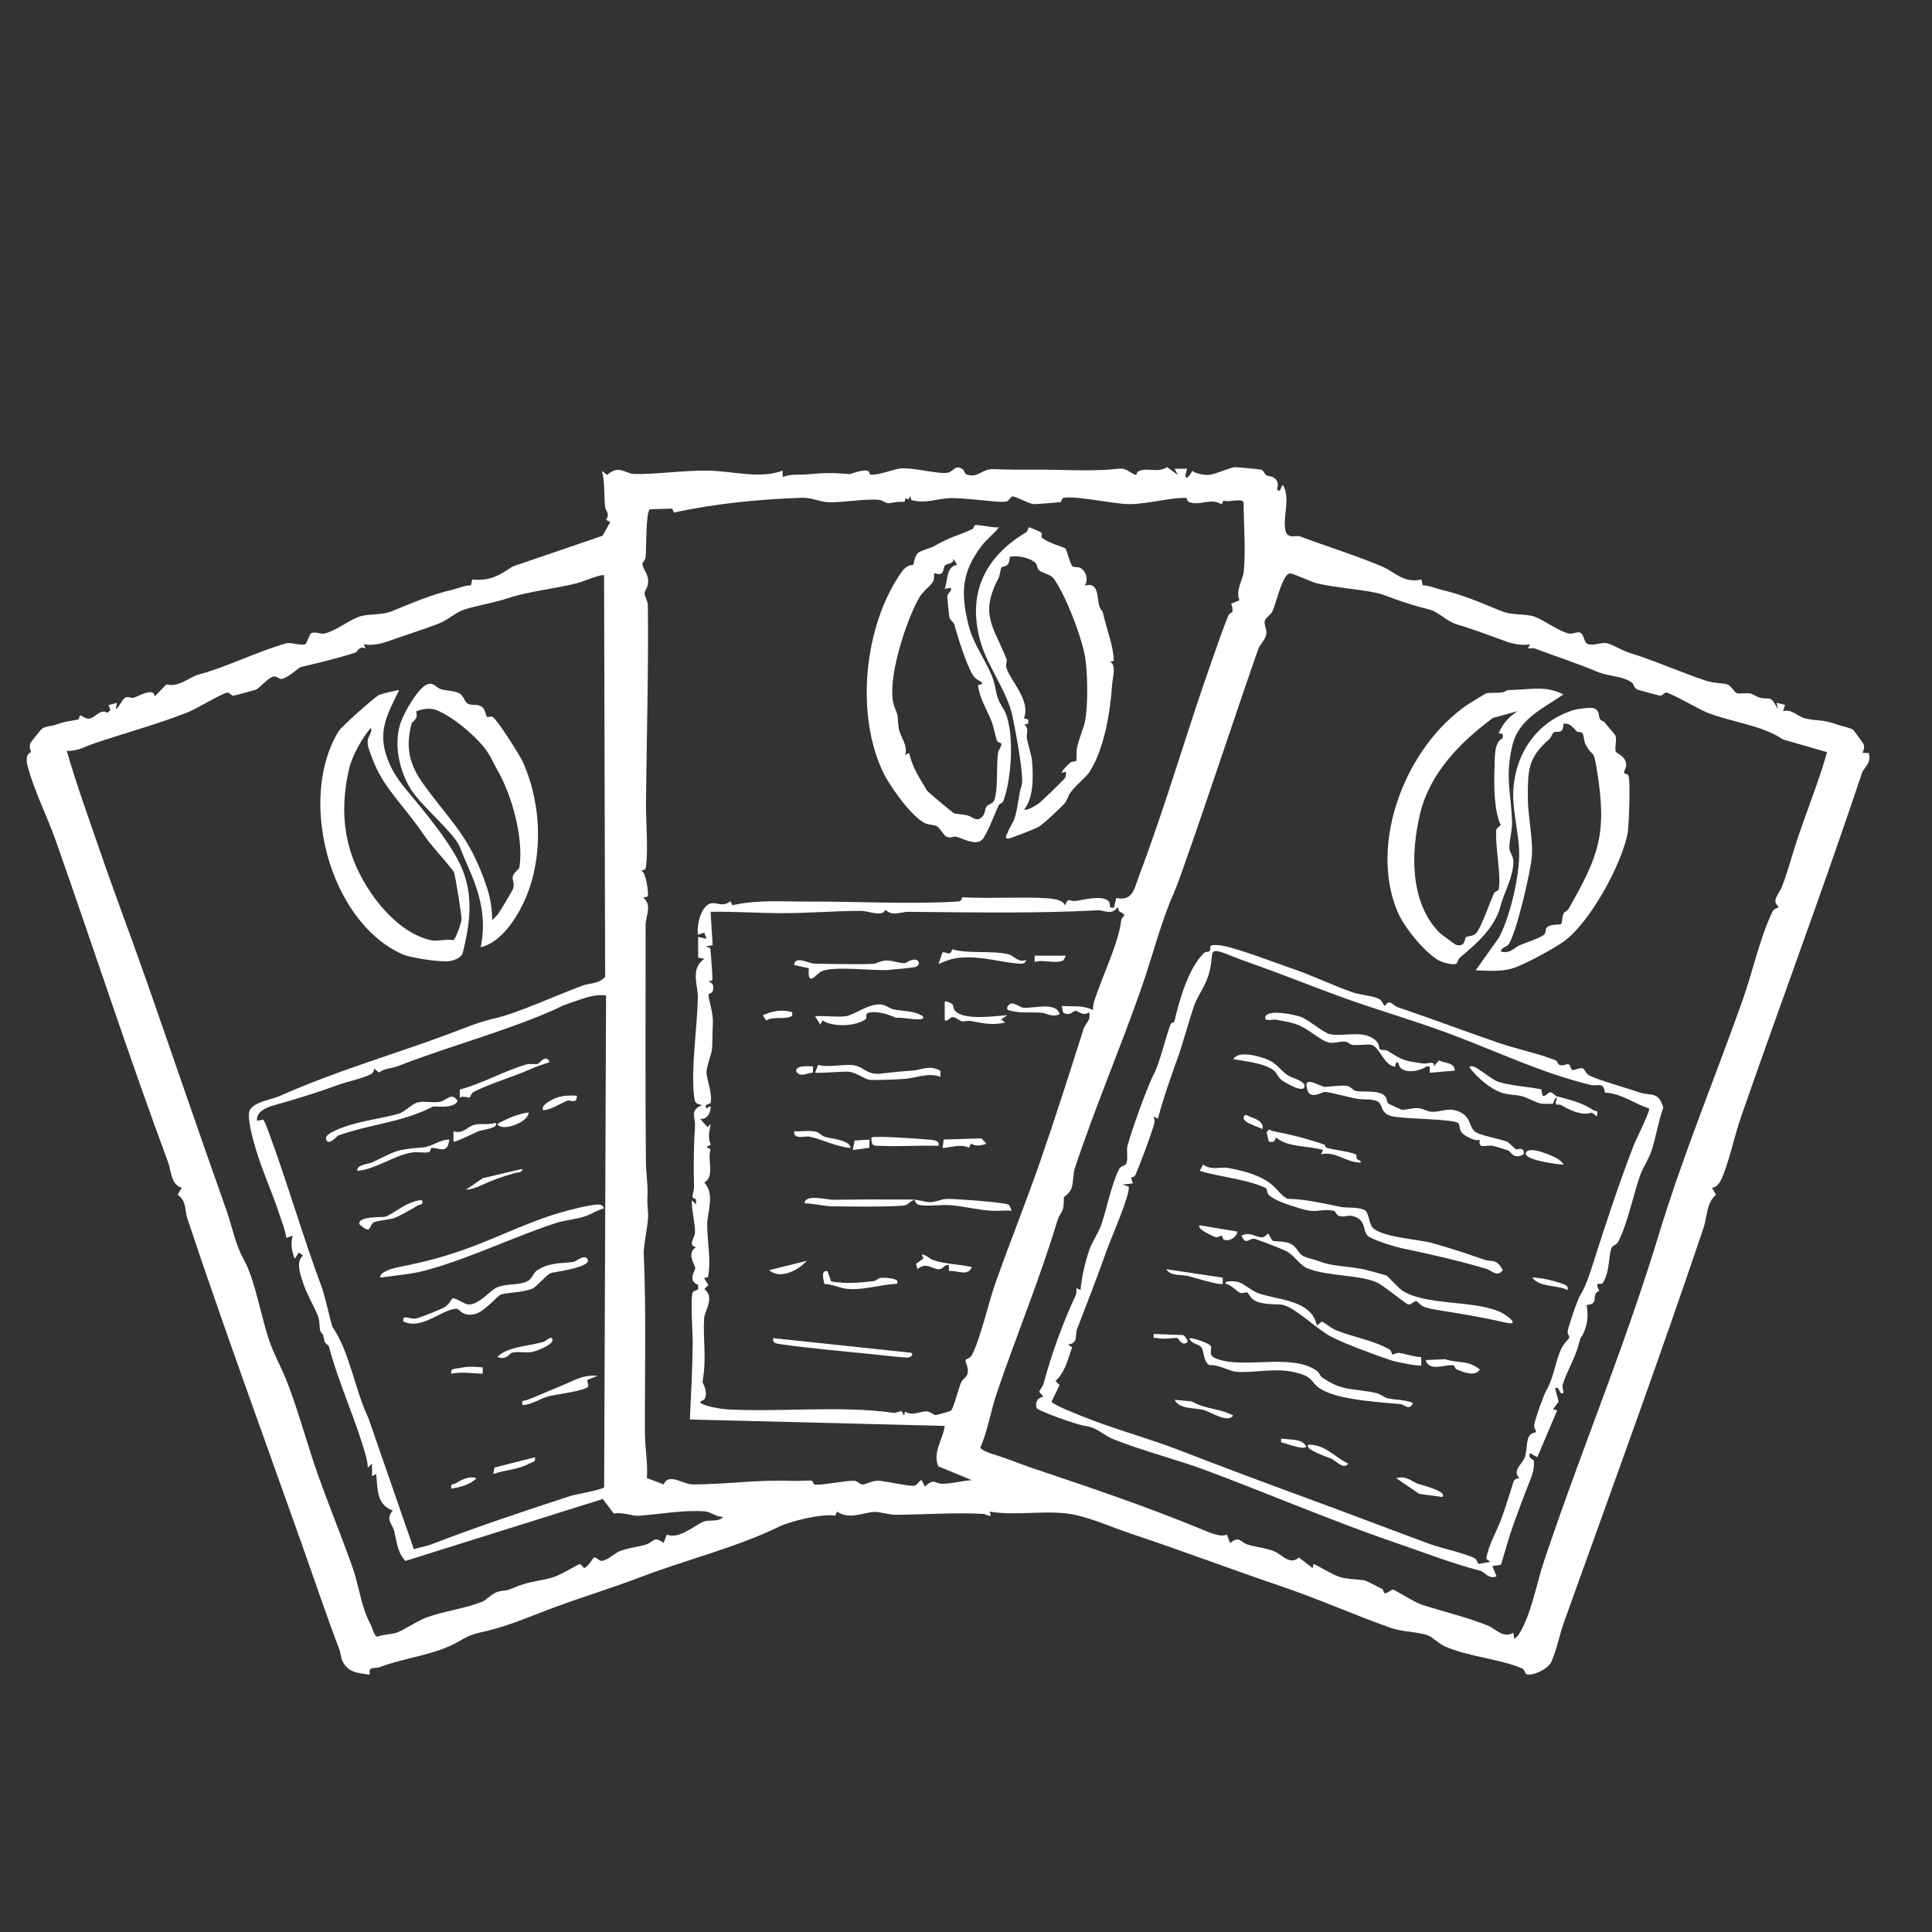 <svg viewBox="0 0 1080 1080" xmlns="http://www.w3.org/2000/svg" data-name="Layer 1" id="Layer_1">
  <rect x="0" y="0" width="1080" height="1080" fill="#333333" stroke="none"/>
  <defs>
    <style>
      .cls-1 {
        fill: #fff;
      }
    </style>
  </defs>
  <path d="M538.25,262.39c.74.5.85,2.45,2.26,2.92,6.23,2.09,8.32-3.33,14.98-3.06,7.78.31,14.8.35,22.26.3,14.78-.11,27.03.78,40.93.07,2.56-.13,6.4-.72,8.22-.67,3.14.07,6.02,3.28,8.17,3.53.31.04.23-1.79,2.24-2.43,4.94-1.57,10.34,1.4,15.06-1.97l6.03,4.41-1.77-3.47h7c-2.26,6.27.09,6.6,2.91,1.18,1.96,1.67,6.78,2.43,9.3,2.25,3.24-.23,12.1-4.11,14.26-4.32.73-.07,13.83,1.17,14.55,1.35,2.23.59,2.06,2.44,3.05,3.04,1.59.96,3.41.48,5.1,2.01,2.73,2.46.87,5.91,1.1,6.15,2.33,2.5,1.94-2.96,3.49-2.32,4.02,8.03-.37,17.03,1.17,25.13.96,5.04,6.24,2.63,7.94,3.28,14.19,5.38,31.99,10.84,46.49,17.08,6.75,2.91,11.7,9.35,21.55,7.09l.78,3.27c3.7.03,6.92,1.68,10.41,2.48,12.08,2.79,22.15,7.29,33.67,11.95,5.68,2.3,11.68,1.42,17.12,2.7s14.67,8.71,20.68,9.82c2.22.41,4.63-1.26,6.17-.51,2.31,1.14,1.99,5.59,4.23,6.36,3.4,1.18,7.91-1.24,11.03-.36,3.64,1.03,7.87,3.91,12.22,5.26,14.33,4.45,28.57,10.89,42.73,15.59,4.51,1.5,9.01,1.24,11.89,2.03,2.3.63,3.66,4.21,5.49,4.97,1.24.52,5.43-.28,7.6.19,1.72.37,3.27,1.82,5.25,2.31,5.85,1.47,5.6-2,9.99,6.36l-.59-3.49,4.69,1.17-1.18,3.48c4.96-1.35,8.35,3.15,12.3,4.07,7.25,1.7,9.48.3,18.13,3.5,1.62.6,7.74,1.92,8.74,2.84.37.34,5.86,7.72,5.97,8.22.46,2,.03,2.98-.74,4.74l3.44.06c2.05,5.08-2.84,8.59-3.61,10.91-21.55,64.62-45.65,128.96-67.78,192.78-3.44,9.92-5.8,21.51-9.55,31.31-1.2,3.13-2.9,7.78-6.63,7.99l2.26,3.91c-5.49,4.8-4.74,11.99-7.02,18.76-24.95,73.96-51.64,146.91-77.9,220.08-2.44,6.79-3.84,14.68-7.03,22.14-1.7,3.98-10.02,8.04-13.66,7.15-1.27-.31-1.22-2.66-2.72-3.31-12.31-5.36-30.01-6.46-43.4-12.4-3.13-1.39-6.61-5.02-9.18-6.01-5.68-2.19-14.02-1.83-21.3-4.41-20.14-7.14-40.32-16.17-61.35-23.29-26.91-9.12-56.52-20.27-84.43-29.58-8.76-2.92-18.93-7.41-28.81-9.83-15.65-3.83-33.33.6-49.18-2.15l.58,2.35c-1.54.29-2.82-1-4.25-1.08-15.21-.82-32.2.32-48.85.51-3.63.04-8.87-1.73-11.83-1.61-6.07.25-14.47,4.55-20.96-.2l-1.08,2.29c-6.84-1.31-24.94,3-31.44,6.19-23.54,11.55-52.26,18.54-77.92,28.37-14.47,5.54-31.01,10.62-46.72,16.38-14.37,5.27-26.29,10.83-41.09,14.07-10.28,2.25-10.78,4.64-18.62,8.01-13.12,5.65-25.29,6.63-38.67,11.59-3.42,1.27-6.61-.8-5.65,4.27-6.35-.87-12.14-1.04-15.27-7.5-1.08-2.23-.92-4.29-1.74-6.44-7.52-19.83-14.84-41.58-22.1-62.02-21.28-59.95-42.69-118.36-62.9-178.96-1.64-4.92-.21-9.55-5.41-13.36l2.26-3.91c-6.05-1.6-6-9.88-7.56-14.08-22.02-59.2-41.63-119.76-62.92-180.11-4.54-12.86-12.35-28.5-15.68-41.56-1.81-7.09,1.78-7.4,1.81-7.84.1-1.18-1.25-2.22-.2-5.01.18-.47,5.85-7.57,6.26-7.87,2.55-1.82,5.33-1.43,8.09-2.42,6.33-2.26,6.44-1.55,12.16-2.85.89-.2.8-2.38,1.3-2.32,1.02.13,2.73,1.9,4.74,1.84,3.57-.1,6.44-5.9,10.52-3.27l1.56-1.51-.98-2.8,4.65-1.27-.59,3.49c2.33-1.44,3.45-5.99,6.01-6.68.96-.26,2.69.71,3.99.33,2.85-.84,11.58-6.09,11.65-.67l6.69-6.82c6.38,2.06,13.15-4.17,17.7-5.38,16.47-4.41,32.42-12.78,49.14-17.5,3.11-.88,7.68,1.54,11.03.36l2.61-5.83c2.58-1.51,5.28.45,7.78-.04,6.16-1.21,15.16-8.51,20.68-9.81s11.44-.4,17.12-2.7c11.52-4.66,21.59-9.15,33.67-11.95,3.48-.81,6.7-2.45,10.41-2.48l.78-3.27c9.48,1.05,15.1-2.19,22.55-7.25l50.29-17.2,4.29-7.7-2.39-1.22c2.46-3.25-.23-5.02-.46-6.99-.78-6.82-.03-13.59-1.82-20.4l2.86,2.33c6.78-5.97,10.23-.64,15.23-.54,12.55.25,27.77-2.09,40.93-1.89,14.21.21,29.02,4.83,42.02.04l.05,3.58c4.43-1.94,9.2-1.1,13.65-1.51,9.64-.89,13.84-1,23.75-.16.7.06,5.94-2.32,9.37-1.98,2.22.22,1.49,2.12,2.26,2.24,3.93.6,12.65-2.84,16.32-3.35,6.87-.95,21.96,3.4,26.96,2.29,3.43-.76,3.91-4.84,8.39-1.84ZM695.2,319.83c1.31-11.05,0-26.89,0-38.56,0-3.46-9.1.08-11.15-1.56l-1.17,2.23c-6.06-3.94-12,1.1-18.33-1.32-1.02-.39-.93-2.27-1.58-2.29-8.72-.23-21.46,3.42-31.4,3.49-8.6.06-30.42-4.97-37.22-3.49-.91.2-.74,2.13-1.6,2.34-.74.18-14.16,1.21-14.92,1.16-2.46-.16-10.33-4.45-11.77-4.33-1.05.09-1.89,2.13-2.92,2.6-2.04.94-7.69.09-10.58-.12-6.56-.48-14.35-1.65-21.4-1.5-6.99.15-14.26,3.32-21.76,1.02l-.56-2.34c-.99,3.39-1.76,1.17-2.68,1.58-.33.15-.16,1.79-.77,1.78-4.85-.1-4.8.37-8.75.8-1.38.15-3.06-1.68-5.29-1.89-8.04-.75-19.84,1.6-28.11,1.32-5.19-.17-9.46-2.7-15.19-2.49-23.94.89-47.89,3.15-71.32,8.26l-1.04-2.21-12.4.37c-2.37,1.63-1.92,22.28-2.39,26.9-.15,1.47-1.65,2.65-1.74,3.57-.22,2.2,3,5.36,3.14,9.3s-1.85,5.55-1.98,7.06c-.14,1.63,1.81,4.26,1.84,6.98.39,36.85-.69,73.45-1.05,109.95-.11,11.36,1.32,24.79-.01,36.19-.27,2.34-2.68,1.5-2.45,2.23,2.63.88,3.91,12.61,3.53,13.9-.33,1.14-2.74.32-2.35,1.3,4.77,4.01,1.08,9.96,1.08,15.18,0,43.92-.27,87.88.15,132.09.05,5.7,1.07,13.21.92,17.52-.23,6.49-.11,5.63.31,11.63.34,4.89-2.63,17.65-2.44,22.08,1.44,33.38.54,66.67.66,100.62.03,8.3,1.73,16.75,1.09,25.1l9.4,3.48c2.82-6.66,10.62.01,16.3.03,18.2.05,36.44-2.78,55.13-1.96,2.6.11,10.92-.32,11.48-.11.69.25.21,2.18,2.3,2.23,4.8.13,16.18-2.33,21.32-2.19,1.78.05,2.82,1.91,4.51,2.08,1.84.18,5.48-2.33,9.22-2.09,4.2.27,16.71,3.2,19.96,2.75,1.41-.2,3.4-3.69,4.02-3.05l1.78,3.53c5.38-4.86,5.27-1.67,9.49-1.57,5.57.13,11.21-1.79,16.78-1.97l-18.78-7.76c-3.36-7.81,2.63-15.03,3.6-22.59l-142.47-3.59c.7-14.13,1.39-28.32,1.59-42.57.06-4.65-1.47-26.21.1-28.66.54-.85,2.68-.9,2.94-1.75l-.03-2.24c-6.13-2.65-1.65-7.53-1.61-9.4.04-1.75-5.18-8.16.43-11.7-4.84-1.25-.78-4.62-.58-8.12.27-4.62-2.01-12.91-1.75-18.15l2.31,2.32.06-2.91c-3.71-.68-1.06-3.14-1.15-6.96-.28-11.64-.18-22.55.54-33.89.31-4.9-3.15-8.99,4.08-11.73-4.17-.69-4.26-1.73-4.68-5.83-1.59-15.29,1.83-38,2.22-53.88.18-7.36-4.51-16.37,3.62-22.08l-3.45-.62-.04-11.64,4.66,1.15-1.17-3.5-3.5,1.17c-1.12-4.96,1.77-16.92,7.61-17.6,3.36-.39,6.36,2.22,10.49-1.15l1.08,2.28c13.9-3.22,27.96-1.98,42.01-2.06,26.37-.15,58.31,1.65,84.31-.05,2.32-.15,1.62-2.35,2.23-2.32,15.86.76,32.76-.3,46.31.44,3.53.19,9.91.66,11.03,4.11,1.96-5.06,2.8-2.12,5.69-2.49,4.99-.65,15.13-3.51,18.67.08,1.63,1.65-.54,4.38,3.1,3.55l1.18-5.31c9.47,1.94,10.11-5.35,12.91-12.73,14.93-39.38,26.5-80.19,40.46-119.61,2.73-7.7,6.33-18.27,9.36-25.65.94-2.28,3.65,0,1.58-6.55l4.63-1.92c-2.4-5.28,1.8-11.23,2.33-15.74ZM773.17,332.48c-7.27-2.7-27.37-3.83-37.36-6.51-3.4-.91-12.31-5.2-14.53-5.41-4.32-.41-7.99,17.27-10,21.18-1.09,2.11-3.83,3.68-4.23,5.21-.63,2.41,1.26,4.78.83,7.63-.41,2.72-3.63,5.73-4.59,8.48-13.84,39.62-27.37,81.18-41.1,120.02-1.77,5-4.3,12.36-6.37,16.98-6.6,14.77-11.85,35.26-17.56,51.65-11.72,33.67-26.5,68.25-37.43,101.38-1.01,3.07-.64,7.52-1.83,11.05-1.07,3.2-4.28,4.81-4.28,5.14.05,10.12-1.7,6.67-3.81,13.66-9.58,31.78-22.84,63.98-33.51,95.22-3.48,10.17-5.09,21.12-9.38,31.08.42,1.35,5.39,3.18,6.95,3.64,8.01,2.34,14.34,5.18,22.47,7.91,32.05,10.77,63.15,21.26,93.57,33.8,4.01,1.65,11.12,5.01,14.82,3.26l1.8,4.7c5.44-4.23,5.54-.5,9.67.82,4.88,1.56,9.99,1.81,14.9,3.79,4.6,1.85,8.71,8.04,13.92,3.51l7.62,5.88.55-2.32c4.45,2.04,9.54,5.47,14.07,7.13s10.47,1.23,14.96,2.26c.53.12,7.94,3.87,9.33,4.66.84.48.77,2.4,1.47,2.38,1.73-.03,3.41-2.09,4.62-2.03.89.04,12.02,7.08,15.84,8.33,12.99,4.27,24.66,6.75,37.25,11.81,4.16,1.68,8.38,7.29,14.11,4l.59,3.52c1.02-.94,2.02-1.88,2.76-3.08,6.74-10.85,9.49-27.66,13.96-40.96,11.29-33.62,24.7-69.02,36.32-100.63,9.67-26.33,19.68-55.01,27.78-81.71,13.27-43.74,31.41-87.52,46.81-130.89,5.28-14.88,9.9-35.69,16.74-49.56.76-1.55,2.45-1.43,3.44-2.67-4.48-3.15.24-7.14,1.77-11.11,3.67-9.55,5.95-18.83,9.16-28.23,5.35-15.66,11.56-31.03,16.05-46.98l-24.66-7.12c-11.55-7.92-28.34-9.52-42.29-14.97-3.98-1.55-20.08-10.82-22.74-11.18-1.36-.18-2.37,1.62-3.31,1.72-.66.07-11.37-2.89-12.59-3.29-2.45-.79-2.34-3.21-3.56-4.08-5.6-3.97-12.21-3.04-19.82-6.24-10.33-4.35-23.63-8.73-34.41-12.79-1.07-.4-2.61.05-3.82-.05l1.19-2.32c-4.21.83-9.07-.04-13.14-1.49-9.93-3.52-17.85-6.67-27.78-9.61-5.65-1.67-10.19-6.96-15.13-8.23-11.33-2.93-15.86-4.55-26.07-8.34ZM337.62,321.58c-1.21-.84-12.3,3.72-14.89,4.38-12.58,3.23-27.31,4.57-38.6,8.36-8.35,2.8-17.47,4.12-24.82,6.51-4.55,1.48-8.99,5.86-14.32,7.87-9.23,3.48-19.52,6.74-28.6,9.95-4.08,1.44-8.93,2.32-13.14,1.49l1.19,2.32c-3.85-1.57-4.68,1.94-5.59,2.25-9.07,3.09-21.99,6.08-31,8.25-.6.14-6.76,5.78-10.07,6.53-1.81.41-3.02-1.71-4.86-1.32-3.29.69-7.73,6.7-10.11,7.43-1.47.44-11.91,3.38-12.57,3.31-.93-.1-1.94-1.91-3.31-1.72-2.62.35-17.87,9.39-21.81,10.94-17.08,6.73-35.77,11.76-52.63,17.5-5.05,1.72-8.88,4.3-15.14,4.14,5.23,18.34,11.81,36.32,17.99,54.35,8.79,25.66,17.8,49.09,26.96,75.32,14.8,42.37,29.25,84.76,44.07,126.51,3.83,10.78,4.89,19.15,10.07,28.45,6.42,11.52,9.97,34.43,14.83,47.14,2.56,6.71,6.65,14.39,9.27,21.13,6.33,16.29,11.03,34.27,17.13,51.56,5.62,15.92,13.27,34.68,19.15,51.18,4.14,11.61,4.83,22.5,10.41,32.76,1.03,1.88,1.72,6.3,3.74,6.76,3.25-1.38,8.4-1.28,11.28-2.45,3.94-1.59,10.92-6.24,15.39-7.98,10.08-3.93,22.7-5.23,32.45-9.38,1.58-.67,5.39-4.51,7.95-5.24,5.05-1.45,3.49.21,10.1-2.67,8.1-3.52,15.45-3.45,22.06-5.87,4.52-1.65,9.63-5.1,14.07-7.13l2.26,2.33c2.47-.9,5-5.56,5.35-5.76,1.35-.78,2.91,1.96,4.64,1.74,3.34-.43,6.94-4.21,9.84-5.37,4.91-1.98,10.02-2.23,14.9-3.79,4.13-1.32,4.23-5.05,9.67-.82l1.82-4.68c7.3,2.76,15.29-5.32,20.98-7.39,2.76-1.01,8.06.53,10.52-2.54-3.69.22-6.97-2.79-9.91-3.03-12.09-.99-25.78,1.64-37.47,2.43-3.48.23-9.4-2.3-13.71-1.18l-6.2-8.19-110.33,34.62c-4.65-4.82-4.8-11.16-6.41-17.06-.95-3.49-4.91-6.48-.63-11.08-9.4-3.5-8.33-12.14-9.32-20.44l-2.31,1.17-.02-7.01-2.31,2.32c-.19-4.07-1.48-8.09-2.67-11.94-6.08-19.6-13.95-36.56-19.11-55.83-.24-.89-2.27-1.74-2.51-3.06-1.23-6.59-1.05-2.59-2.33-5.79-.48-1.21-.16-5.84-1.51-8.93-2.18-4.96-5.93-11.47-7.79-16.98-1.58-4.67-4.63-12.77-.33-16.05l-2.29-1.75-2.35,3.5c-1.76-4.69-2.27-7.88-1.19-12.85l-3.49,1.17c-.69-4.83-2.69-9.43-4.19-14.04-3.78-11.57-9.51-24.1-12.99-35.97-1.32-4.5-5.11-17.64-3.28-21.3,2.36-4.73,12.18-5.96,16.6-7.92,32.6-14.47,62.5-22.77,94.88-34.82,10.71-3.99,16.56-6.68,26.43-8.89,11.12-2.48,34.78-13.13,48.25-18.11,3.64-1.35,9.28-.89,12.52-4.93l-.6-224.4ZM625.51,509.22c-.69-.62-.12-2.26-1-1.87-3.05,4.5-7.56,1.32-10.8,1.5-34.76,1.88-70.47,1.14-106.03.87-4.25-.03-8.4,2.78-12.93-1.19-1.01,4.33-9.48.66-13.21.66-14.29-.01-29.99,1.29-43.78,1.28-13.45-.01-27.01-.97-40.53-.77l1.15,18.69-3.51.58c.83,1.27,2.13-.34,2.31,2.2.19,2.68,1.47,16.24.91,16.88-.32.37-1.43.24-2.03.22l2.35,1.9c1.47,5.3-2.41,5.34-2.4,5.69.1,3.3,2.81,10.16,2.47,16.36-.26,4.71-.17,10.36-.41,13.8-.21,3.09-3.05,10.01-3.13,13.21-.1,3.67,3.31,11.44,2.35,17.2-.14.87-4.17.68-2.39,3.11.24.33,2.94-2.83,2.3.54-.58,3.05-2.41,5.88-5.82,5.3l4.1,4.66,1.79-1.73c-.73,4.23-1.69,7.38.06,11.56l-2.46,1.28,2.34,1.3c-2,5.94,2.54,15.11-3.49,18.55,6.03,6.79,1.68,16.08,1.62,23.58-.07,8.94,2.29,19.89.49,29.04-.17.85-2.33.27-2.12,1.11l2.3,3.61-2.29,2.24c6.15,4.9.12,12.06-.12,16.35-.7,12.67,1.51,21.58-.84,35.3-.22,1.27,3.11,4.67,1.34,9.4-.66,1.78-4.67,1.47-1.53,3.2,2.5,1.37,10.47,2.82,13.47,2.99,30.05,1.69,63.88-2.23,93.59,1.95,1.34.19,2.96-.88,4.39-.92l1.3,2.45.68-2.23c4.15,2.79,8.62-.34,12.12-.1,2,.14,3.53,1.94,4.92,2.07.45.04,8.07-2.06,8.61-2.58,1.47-1.44,4.25-12.56,5.55-15.55.79-1.84,3.05-3.02,3.54-4.67,1.1-3.64-1.13-6.1-.99-7.82.07-.83,2.45-1.02,3.34-2.61,4.69-8.3,9.62-30.06,13.31-40.47,8.03-22.63,17.05-45.06,24.84-67.46,8.64-24.83,16.6-49.86,24.5-74.81.87-2.76,4.43-4.97,2.97-9.29-3.12,2.71-5.95-.85-7.56-.75-1.3.08-3.5,3.47-6.92.83l-.69-3.59c6.5.65,11.15-.65,17.51,2.35-.05-1.58.08-3.17.55-4.69,4.37-13.97,13.73-32.55,15.17-45.6.11-1.03,1.75-2.35,1.71-2.91-.05-.6-2.17-1.46-2.98-2.19ZM338.78,556.43c-7.45-.81-13.16,2.02-19.81,4.16-5.66,1.83-5.14,2.08-8.99,3.79-27.43,12.18-60.01,20.8-87.79,31.67-3.31,1.29-7.26,1.11-10.33,3.5l-2.76-2.23c0,1.54-.59,2.55-1.99,3.27-4.58,2.34-13.34,4.1-18.52,6.03-10.43,3.89-19.48,6.54-29.13,9.48-5.9,1.8-16.4,3.3-15.81,10.42l3.57-.67c1.16,2.06,2,4.34,2.82,6.55,10.76,29.13,19.29,59.08,29.76,86.98,1.9,5.06,5.46,21.56,6.14,22.53,9.5,13.71,12.42,35.01,19.98,50.77l25.43,73.33c3.01-.98,6.68-1.52,9.56-2.63,25.92-9.99,52.51-18.81,78.02-27.14,2.82-.92,18.01-3.46,18.78-4.88l1.08-274.93Z" class="cls-1"></path>
  <path d="M722.89,541.62c10.67,3.71,21.74,9,33.07,13.05,4.15,1.48,10.98,1.83,14.9,3.71,1.81.87,2.46,3.83,3.21,3.85.35,0,1.41-2.22,2.98-1.83,1.2.3,2.7,2.11,4.39,2.68,19.18,6.46,37.01,13.26,56.03,19.8,9.73,3.35,22.91,6.14,32.09,9.84,1.14.46,1.16,2.23,2.35,2.63,1.93.65,3.7-.67,4.76-.45,1.38.29,1.19,3.06,2.46,3.27,1.08.17,3.57-1.42,5.71-.93.84.19,1.48,2.69,3.44,3.84,4.05,2.37,21.67,7.29,27.92,9.51,6.59,2.34,10.75-1.02,13.59,8.57-2.83,7.87-4.07,16.45-6.66,24.37-1.39,4.24-4.88,9.4-6.32,13.56-3.68,10.58-7.06,27.04-12.16,36.93-1.05,2.05-3.3,2.18-3.78,3.51-1.86,5.18-.87,12.71-4.65,19.36-1.26,2.22-5.17-1.69-2.29,4.74-5.1,2.05.72,7.3-6.97,7.85.88,6.38.69,10.22-1.98,16.18-1.17,2.63-.95.02-2.43,5.66-2.26,8.63-6.72,15.11-8.97,22.66-.48,1.61.59,4.24.39,4.43-2.45,2.34-1.87-4.09-4.67-2.32l2.01,7.43-3.18,4.23,2.35.6-11.11,26.25-4.09-2.31c-1.38,3.1,2,3.51,2.09,4.07.55,3.82-.7,7.99-2.13,11.45-2.57,6.22-6.33,16.27-9.05,23.89s-4.82,15.36-7.13,23l-4.82.7,2.34,5.82c-4.34,1.78-6.72-2.49-8.77-3.03-16.55-4.36-31.67-10.32-47.59-15.75-34.42-11.74-71.15-27.45-105.85-40.43-16.95-6.34-34.84-10.67-51.61-17.33-6.55-2.6-8.77-6.47-15.93-7.56-3.76-.2-27.12-8.62-27.42-10.1-1.18-5.8,3.4-5.93,3.59-6.28.42-.78-1.96-1.83-1.99-2.87-.02-.61,1.93-2.76,2.35-4.35,4.47-16.81,10.79-34.05,18.06-49.71.49-1.04.21-2.62.28-3.81l2.32,1.18c.56-7.05,2.6-15.75,4.92-22.55,1.36-3.99,5.05-9.45,6.47-13.43,3.1-8.66,5.89-23.37,10.24-31.79.93-1.79,3.46-1.62,4.06-3.23.98-2.61-.17-6.83.54-9.58,1.96-7.59,11.12-33.37,14.71-40.06,3.22-6,6.36-19.71,9.39-28.02.29-.8,1.95-.79,2.15-1.66,2.72-11.59,7.8-29.79,16.64-38.24.67-.64,2.48-.4,3.06-1.05,1.45-1.62-2.25-3.89,5.51-3.17,7.51.69,31.96,10.06,41.14,13.25ZM689,534.6c-15.24-6.12-9.71-2.72-13.15,9.54-1.7,6.03-4.71,10.21-7.26,15.42-2.06,4.23-7.16,23.08-9.66,30.11-4.18,11.74-8.55,23.77-11.65,35.69l-2.32-1.19c.05,1.23.76,2.19.39,3.5-2.02,7.21-7.54,21.9-10.57,28.95-.5,1.17-1.39,1.41-2.52,1.59l.99,3.35-5.83.6,3.55,1.18c.89,4.47-10.07,29.28-12.32,35.62-5.31,14.92-10.9,29.44-16.61,44.15-1.26,3.24.96,7.82-5,8.44l2.26,1.65c-2.46,6.89-3.73,13.58-9.28,18.79l2.29,2.25-4.48,9.3c.36,1.54,13.92,6.88,16.57,7.95,18.09,7.34,36.8,12.21,55.38,19.38,24.04,9.29,47.07,17.93,70.48,26.5,23.04,8.43,45.93,17.27,68.94,25.71,6.4,2.34,19.59,5.21,24.9,7.85,1.76.87,1.76,3.23,2.64,3.31l6.32-1.21-2.23-1.64c1.27-7.92,5.56-14.71,8.32-22.08,2.59-6.92,4.7-14.29,6.94-21.09.48-1.46,1.99-1.85,3.33-1.93-4.43-4.11,1.66-8,2.95-11.63,1.17-3.3.9-9.06,2.32-11.7,1.06-1.97,3.79-2.15,3.98-2.46.18-.28-1.24-2.5-1.06-3.89.4-3.07,5.3-16.88,6.95-19.68,3.76-6.37,4.45-13.78,7.67-21.85,1.48-3.71,4.86-6.78,5.01-7.21.24-.67-1.16-2.47-.9-3.81.62-3.19,5.4-17.38,6.89-19.76,3.09-4.93,5.39-11.91,7.43-18.34,6.79-21.47,14.37-44.36,22.46-65.38,1.24-3.21,9.59-19.79,8.71-20.98-8.54-2.65-15.65-8.55-24.6-8.77-1.15-6.57-3.54-3.25-8.4-4.43-27.3-6.62-53.73-19.38-79.7-28.97-19.75-7.29-37.64-12.32-57.63-19.5-15.94-5.72-31.41-12.01-46.76-17.52-5.57-2-10.92-3.84-15.78-5.8Z" class="cls-1"></path>
  <path d="M873.98,388.19c-11.66,8.1-25.21,13.61-28.71,29.11-3.95,17.46-.61,25.53,0,41.97.17,4.59-1.67,11-1.52,14.84.09,2.45,2.28,4.24,2.23,8.04-.09,8.09-5.44,17.61-6.96,23.62-3.16,12.47-12.84,21.16-22.97,29.58-.97.8-1.35,2.98-1.89,3.31-1.86,1.11-8.02-.7-10-1.84-7.94-4.58-19.3-18.5-22.97-27.25-16.32-38.91,5.09-92.68,39.37-115.8.91-.61,9.67-6.01,10.25-6.18,2.02-.59,7.53,0,9.68-.71,3.05-1.02-.67-1.02,6.02-1.25,10-.35,17.89-2.31,27.46,2.57ZM848.28,397.54l-13.74,3.8c-17.95,13.32-35.15,30.53-40.66,53.38-5.25,21.75-5.87,49.66,10.69,66.55.85.86,8.92,6.8,9.49,6.94,5.28,1.29,4.63-3.54,5.25-4.18.97-1.01,4.37-.34,6.15-2.7,2.89-3.84,7.38-16.81,9.63-21.87.58-1.32,2.45-1.35,2.65-2.27,1.69-7.41-2.27-25.37-1.24-33.75l2.43-2.23c-3.8-7.81-3.87-22.96-3.48-31.64.21-4.72-.56-15.08,4.63-16.88l-.02-2.29-2.3-.59c2.77-5.92,5.32-8.61,10.53-12.28Z" class="cls-1"></path>
  <path d="M896.96,403.74c1.3,1.75,5.9,6.94,6.06,7.4.92,2.67-.45,6.4.16,8.93.27,1.14,5.54,2.27,5.85,7.31.11,1.76-1.16,3.35-1.17,4.52,0,.79,1.92.69,2.38,1.47,1.32,2.23.33,28.58-.33,32.18-3.27,17.64-21.58,51.12-36.37,61.18-5.85,3.98-22.34,13.15-28.96,14.86-6.1,1.58-13.42,1.1-19.65.79l12.87-18.09c6.45-11.67,11.97-35.9,11.41-49.08-.43-10.09-3.74-22.74-3.29-32.66.96-21.22,13.02-39.19,33.87-45.68,1.92-.6,9.79-1.67,11.42-.89,3.41,1.65,1.96,4.12,3.35,6.15.6.88,2.02,1.06,2.42,1.59ZM881.44,408.83c-2.12-1.67-3.12-4.64-7.43-4.3-.2,6.51-3.32,3.63-5.58,4.93-.58.34-1.26,2.78-2.54,3.89-11.84,10.32-11.83,17.3-11.82,32.7,0,10.06,2.96,23,2.27,32.54-.62,8.5-8.77,43.52-13.09,49.42-.97,1.32-4.02,1.59-4.31,3.85,5.14,1.6,7.81-2.26,10.32-3.35,3.41-1.49,11.17-3.91,13.77-5.96,1.61-1.27.3-3.43,2.23-4.57,2.55-1.5,6.85-.96,7.43-1.43.51-.41.57-4.47,1.39-5.96.58-1.06,2.04-1.27,2.64-2.33,17.11-29.95,21.72-42.07,16.02-77.49-2.14-13.3-1.88-6.33-6.39-14.63-1.03-1.89-.84-4.9-1.74-6.23-.66-.98-2.36-.44-3.17-1.08Z" class="cls-1"></path>
  <path d="M558.47,294.72c-2.61,3.51-6.69,6.49-9.34,9.92-11.62,14.99-12.24,26.7-7.65,45.03,2.54,10.13,8.89,18.3,12.9,28,3.19,7.74,1.31,10.41,6.29,18.2,6.96,10.9,4.93,40.11.08,52.17-.38.94-1.98.97-2.61,2.34-2.76,6.09-4.92,12.47-8.49,18.35-3.55,4.73-11.17-.03-15.22-1.02-1.5-.37-3.05,1.11-5.48-.04-1.06-.5-3.84-5.12-5.29-5.84-1.72-.85-4.36-.69-6.33-1.56-7.51-3.32-19.65-20.43-23.38-28.03-16.01-32.66-11.01-82.69,10.09-112.53,3.21-4.53,6.15-3.67,6.45-3.99s.81-5.03,2.73-6.65c1.7-1.44,6.84-2.52,9.22-3.91,8.93-5.18,12.39-5.42,21.08-9.38.93-.43.95-2.2,1.68-2.28,2.52-.25,9.84,1.7,13.26,1.23ZM535.1,315.72l-2.31-3.48c.53,3.26-3.17,2.51-4.44,3.76-.96.94-.74,3.18-1.68,4.17-1.56,1.64-4.29.02-4.39.22-.33.65.22,2.98-.64,4.64-1.24,2.38-5.56,5.29-7.62,8.76-7.27,12.25-19.34,48.53-13.88,61.64,2.6,6.24,1.28,5.53,2.32,11.96.69,4.29,5.44,9.73,3.45,14.68l2.3-1.18c1.11,5.07,3.42,10.05,6.07,14.47,1.35,2.25,2.53,4.23,3.89,6.53.5.85,14.04,12.09,14.89,12.61,1.01.62,5.46.71,7.53,1.24,3.21.81,5.3,4.11,8.53.77,1.69-1.74,1.32-4.09,2.3-5.59s3.81-1.51,4.53-3.94c2.17-7.29.83-18.97,2.05-26.62.23-1.42,1.91-2.63,1.72-4.6-.06-.64-1.87-.52-2.3-1.6-1.2-3.03-1.81-7.44-3.08-10.73-2.64-6.84-6.75-12.95-7.63-20.39l2.42-.72c-.48-1.98-3.4-1.86-5.17-4.74-3.93-6.37-8.49-21.3-10.54-28.6-.36-1.27-2.15-2.15-2.66-3.66-.19-.57-1.24-11.13-1.24-11.73,0-2.15,2.61-2.68,2.07-5l-3.51.57c1.85-4.73.68-12.44,7.02-13.44Z" class="cls-1"></path>
  <path d="M582.22,300.29c3.47,3.39,12.34,5.35,13.37,6.38.83.84,2.65,9.04,4.05,9.98.93.62,3.04.14,4.35.86,3.34,1.84,4.47,6.81,2.4,9.91,8.44-2.71,6.57,7.9,8.4,12.08,1.51,3.46,1.04-.27,2.46,5.85,1.87,8.03,5.05,15.36,5.37,24.04l-2.23.68c3.85.88,1.5,9.14,1.27,12.85-.93,14.83-4.38,35.53-12.48,48.4-2.13,3.39-9.75,9.16-11.54,13.01-1.96,4.24-1.52,4.01-5.83,8.09-2.85,2.69-8.21,7.95-11.27,9.81-1.77,1.08-15.92,6.57-16.82,6.53-2.65-.1-.89-2.01-.61-2.9.85-2.73,3.34-6.07,4.15-8.73,1.94-6.3,2.13-13.23,3.85-18.11,1.61-4.58-3.73-31.96-5.11-38.57-2.88-13.84-13.74-27.49-17.74-41.2-7.94-27.17,2.13-47.86,25.36-61.71,1-.6.98-2.79,1.74-2.77.36,0,6.01,2.41,6.57,2.88.93.78.01,2.37.29,2.64ZM579.13,314.97c-3.06-3.26-10.33-4.59-14.66-3.75-.18,6.36-3.39,4.86-4.52,5.92-.76.71-.84,4.2-1.74,5.93-10.6,20.3-3.07,26.67,4.41,45.22.53,1.32-.56,3.22-.12,4.74,2.2,7.59,13.76,18.19,9.92,28.45l2.38.75v2.3s-2.31.58-2.31.58c3.05,1.9,1.11,4.75,1.5,7.26.56,3.65,2.58,9.22,2.92,12.99.74,8.24.96,20.81-4.41,27.07,1.47,1.12,6.95-2.41,8.44-3.49,1.05-.76,13.87-13.13,14.37-13.99.66-1.13.65-2.3.54-3.54l-2.33.59c.15-1.32,3.23-4.32,4.83-5.74.8-.71,2.8-.43,3.17-.84.54-.58.09-5.21.48-7.14.95-4.71,3.97-12.22,4.43-14.51,1.92-9.56,1.73-28.62-.18-38.24-2.19-11.02-10.86-33.5-17.34-42.25-1.75-2.36-6.39-2.81-8.24-4.66-1.05-1.05-.92-2.97-1.56-3.64Z" class="cls-1"></path>
  <path d="M223.1,385.85c-6.71,13.65-12.27,23.04-6.42,38.53,3.44,9.11,8.34,14.58,14.13,21.51,8.9,10.65,23.35,28.47,28.16,41.35,5.74,15.34,3.49,30.3-.38,45.83-1.21,2.57-4.78,3.81-7.43,4.19-5.01.74-21.92-1.83-26.57-3.96-41.02-18.84-58.21-87.46-35.26-124.56,1.77-2.87,19.7-18.61,22.42-20.22.78-.46,10.89-3.04,11.35-2.68ZM207.24,421.6c-.81-2.42-1.88-4.33-1.74-7.13.16-3.21,2.88-4.99,1.84-7.59-4.82,5.3-10.61,15.98-12.19,22.86-4.1,17.8-3.9,35.03,2.82,51.91,7.13,17.89,23.97,40.16,43.58,44.07,2.58.51,8.67-.89,11.92-.21,1.39-.68,4.45-9.9,4.54-11.68.1-1.99-3.39-23.69-4.15-26.07-.47-1.47-12.52-15.02-14.39-17.54-2.9-3.92-5.33-7.65-8.15-11.34-9.92-13-18.89-21.75-24.07-37.29Z" class="cls-1"></path>
  <path d="M272.35,400.82c.21.19,1.97-.62,2.98-.1,2.47,1.25,15.31,21.57,16.94,25.2,10.9,24.27,11.62,55.22.27,78.98-4.66,9.75-12.94,22.02-23.86,24.64,3.53-16.5-.64-31.01-7.38-45.82-1.76-3.87-3.03-7.45-4.67-11.1-3.23-7.2-21.13-22.3-26.75-31.06-6.68-10.42-10.07-25.94-5.83-37.84,1.87-5.25,9.83-19.79,15.09-21.23,3.72-1.02,4.74,2.03,7.31,2.78,3.09.89,7.97.89,10.49,2.37,2.23,1.3,2.85,4.92,4.71,5.8,2.36,1.12,5.24-.09,7.7,1.64,1.95,1.37,2.21,5,3,5.73ZM270.6,417.8c-6.44-7.94-17.66-17.12-26.5-20.81-3.54-1.48-8-.73-11.5.7,1.48,4.36-2.29,5.95-2.44,6.52-3.58,13.35-1.54,22.9,6.52,34.08,15.51,21.54,25.36,28.45,34.96,56.17,2.28,6.59,3.54,12.97,3.46,19.9,1.2-1.15,2.43-2.25,3.43-3.58,1.17-1.56,7.81-12.67,8.28-14.01,1.07-3.06-.69-4.84-.12-7s3.5-3.7,3.71-5.15c2.39-16.32-4.38-40.4-12.32-54.1-2.62-4.54-3.96-8.38-7.48-12.72Z" class="cls-1"></path>
  <path d="M489.32,538.61c7.5-3.35,8.97-.8,16.01-.15,1.32.12,3.84-2.66,6.97-1.9,2.32,1.14,1.5,3.24-.53,3.99-.86.32-13.75,1.6-15.77,1.7-8.4.43-30.03-2.37-36.83.76-2.79,1.28-7.96,9.45-7.02-1.76l-8.2-1.79c.14-5.45,8.4-.88,11.1-.79,4.28.13,32.7.64,34.27-.06Z" class="cls-1"></path>
  <path d="M525.68,598.58l.07,3.4c-6.74-2.68-13.65.74-20.46,1.16-5.49.34-13.37.72-18.72.55-2.92-.09-7.53-4.08-12.05-4.58-2.74-.3-18.07,1-18.88.53l1.72-4.39c5.55,1.82,15.65-.85,20.61.36,5.82,1.42,6.82,5.42,14.42,4.54,5.84-.67,11.37-1.3,17.54-1.65,4.94-.28,9.61-3.47,15.75.07Z" class="cls-1"></path>
  <path d="M472.59,568.1c4.71-.51,12.63-7.12,19.72-6.62,2.68.19,5.03,2.36,7.45,2.83,5.24,1.03,11.39.6,16.09,3.78,2.85,3.83-13.57-.02-14.87.95-3.99-1.99-11.31-4.18-15.57-2.86-2.06.64-.44,2.81-1.64,3.65-5.75,4.05-18.28,4.36-24.03.61l-1.15,2.33-2.93-4.67c5.45-.42,11.59.58,16.94,0Z" class="cls-1"></path>
  <path d="M509.4,756.21c1.39,1.2-.02,2.08-1.46,2.63-1.03.39-18.43-1.63-21.88-1.99-16.29-1.68-33.21-3.06-49.61-5.43-2.02-.29-5-.53-4.17-3.39l77.12,8.18Z" class="cls-1"></path>
  <path d="M564.02,673.54c.14.1,1.61,3.1,1.47,3.2-3.69-.15-7.46.25-11.15.06-7.24-.36-15.39-2.41-22.36-3.06-5.18-.48-13.31.7-17.76-.09-2.78-.49-2.58-2.82-3.08-2.79-2.02.13-3.12,2.3-5.11,2.86-3.73,1.05-35.05.8-41.5.58-4.57-.16-10.02-1.58-14.74-1.66.1-5.39,12.51-1.91,15.88-1.96,14.08-.2,28.1-.23,42.18-.15,6.82.04,6.67,1.01,11.53,1.5,2.76.28,6.86-1.83,10.27-1.85,4.11-.03,32.19,1.85,34.37,3.35Z" class="cls-1"></path>
  <path d="M573.67,536.57c-.52,2.11-1.88,2.24-3.76,2.12-11.05-.73-20.74-4.35-33.09-3.34-4.89.4-7.88,1.75-12.22,3.54l2.26-6.47c1.63-.85,4.3,2.72,5.41-1.75,8.9,2.6,21.83.58,31.15,2.7,3.31.75,6.13,5.18,10.25,3.2Z" class="cls-1"></path>
  <path d="M492.45,640.54c-3.15-.15-5.63.85-5.26-4.67,1.2-1.15,29.49.86,33.22,1.28,2.1.24,5.02.62,4.18,3.39-10.66-.38-21.47.51-32.14,0Z" class="cls-1"></path>
  <path d="M532.43,561.45c.65.81.44,2.56,1.52,3.67,5.32,5.53,22.1,2.77,29.2,2.39l-3.51,2.34,2.34,1.74c-7.97,1.81-12.35.3-19.63-.9-1.58-.26-3.24.5-4.29.31-1.75-.32-3.42-2.2-5.21-2.41-1.98-.23-2.51,2.45-4.74,1.84v-10.5c.52-.56,3.77.82,4.33,1.52Z" class="cls-1"></path>
  <path d="M462.65,710.63l1.92,5.69c8.13,1.45,15.94.76,24.03-.2,1.05-.13,2.12-1.57,3.83-1.77,1.47-.17,11.78,0,8.79,3.3-9.15.41-19.35,3.89-28.17,2.77-3.98-.5-8.02-2.62-12.18-2.66-.53-2.21-2.24-8.11,1.79-7.12Z" class="cls-1"></path>
  <path d="M592.36,566.93c-4.19,2.01-7.55-.63-10.07-.81-4.74-.35-10.91.26-16.01-.84-1.23-.27-4.09-.36-3.12-2.41,2.08-4.39,6.52.17,8.7.42,5.75.63,18.56-3.58,20.49,3.65Z" class="cls-1"></path>
  <path d="M475.5,641.7c-8.04-.6-15.32-4.68-23.21-6.35-2.07-.44-8.94,1.99-8.33-2.98,3.83.32,8.33-.63,12.03.23,2.05.47,3.36,2.37,5.25,2.93,3.86,1.13,13.71,1.69,14.26,6.18Z" class="cls-1"></path>
  <path d="M551.46,639.36c-3.2,1.04-5.55,1.63-8.7-.05l-1.13,2.3c-4.64-2.37-9.84-.11-14.69.1l.58-4.7,21.08-.64,2.87,3Z" class="cls-1"></path>
  <path d="M543.28,708.32c-2.24,5.45-8.28,1.67-12.79,2.19l-.07-3.38c-2.35-.44-3.12,2.18-5.31,2.38-3.53.33-7.23-4.45-12.21-.04l-.89-2.95,4.25-3.07-1.03-2.15c2.59.02,3.81,2.2,6.73,3.19,6.6,2.24,14.52,2.19,21.31,3.82Z" class="cls-1"></path>
  <path d="M450.97,704.81c-4.74,5.36-14.88,10.59-21.03,5.24l21.03-5.24Z" class="cls-1"></path>
  <path d="M442.79,565.78c.45,2.59-.28,2.35-2.36,2.93-3.35.94-8.49-.47-12.16,1.74l-1.83-2.94c5.41-2.38,10.54-3.36,16.36-1.73Z" class="cls-1"></path>
  <path d="M595.86,534.23l-1.44,2.63c-5.08,2.17-10.83-.72-16.07.87v-3.5s17.51,0,17.51,0Z" class="cls-1"></path>
  <polygon points="486.03 637.04 485.95 641.63 476.68 642.87 477.77 637.55 486.03 637.04" class="cls-1"></polygon>
  <path d="M454.48,596.15l-.02,3.47c-3.32.08-6.83,2.93-9.33-.57-.83-3.82,7.41-2.98,9.35-2.9Z" class="cls-1"></path>
  <path d="M337.62,675.58c-3.59.69-6.74,3.02-10.34,4.28-5.09,1.77-11.73,2.26-16.16,3.7-23.72,7.69-48.1,19.74-72.81,26.51-8.36,2.29-17.07,2.9-25.71,4.08-.61-3.08,6.9-5.12,9.03-5.56,12.91-2.64,21.63-4.62,34.37-8.87,18.86-6.3,37.89-16.2,56.6-21.69,4.89-1.44,17.79-4.87,22.21-4.67,1.37.06,2.62.8,2.82,2.23Z" class="cls-1"></path>
  <path d="M328.26,703.64c3.8,4.77-19.07,7.4-20.57,8.11-2.43,1.14-7.99,7.77-10.06,8.61-5.46,2.22-13.25,1.98-17.7,3.33-1.66.51-8.88,9.22-13.88,10.7-7.54,2.24-9.16-2.83-10.74-2.81-8.05.09-19.72,12.28-29.86,7.09-.83-4.26,3.8-1.05,7.04-1.6,1.99-.34,14.03-5.18,15.99-6.32,2.57-1.5,4.2-4.95,4.54-4.98,2.08-.17,6.2,3.05,8.37,3.37,5.78.85,12.02-7.23,15.95-9.24,5.12-2.62,12.58-1.18,17.41-3.65,2.99-1.53,3.2-4.63,5.55-6.14,7.13-4.6,13.31-3.71,20.35-4.72,1.42-.2,5.62-4.27,7.64-1.75Z" class="cls-1"></path>
  <path d="M242.06,618.59c-17.87,9.05-34.08,9.52-53.12,16.19-.38.13-5.76,6.69-6.73,1.65-.56-2.89,10.03-6.48,12.56-7.28,8.71-2.78,20.24-4.27,28.4-6.66,2.83-.83,7.29-5.47,10.16-6.2,4.01-1.01,8.55.36,12.5-.35,3.88-.7,6.64-5.81,9.98-.52-2.06,4.69-12.99,2.79-13.74,3.17Z" class="cls-1"></path>
  <path d="M307.24,593.79c-3.64,1.11-8.11,2.71-11.56,4.23-10.02,4.42-21.24,7.38-30.9,12.37-1.61.84-1.74,2.82-2.18,3.09-.74.45-3.98-1.28-5.6.19l.06-4.61c12.51-3.37,24.26-10.14,36.88-13.97,2.25-.68,5.26,0,6.88-.41.37-.09,4.57-5.91,6.42-.89Z" class="cls-1"></path>
  <path d="M251.15,637.05c-.96,8.4-5.53,4.51-9.85,4.63-.71.02-.54,2.13-1.45,2.36-2.63.67-6.65-.37-10.04.29-10.39,2-19.52,9.11-30.07,10.23-.54-3.58,6.26-3.82,8.37-4.82,13.34-6.33,12.79-7.16,28.14-8.3,4.99-.37,9.71-4.47,14.9-4.39Z" class="cls-1"></path>
  <path d="M334.11,769.07l-5.86,2.33.68,3.48c-1.27,2.7-18.36,4.53-22.45,5.69-5,1.42-9.11,4.69-14.43,4.84-.48-2.99.34-2.08,2.28-2.73,4.6-1.54,11.68-4.94,17.57-7.21,7.15-2.75,13.46-7.25,22.21-6.4Z" class="cls-1"></path>
  <path d="M235.95,670.92c.66,3.14-.85,2.01-2.31,2.89-3.09,1.88-9.86,5.74-12.93,6.98-2.39.96-10,1.58-11.68,2.49-3.05,1.65-1.15,7.44-8.13,1.05-1.09-4.62,12.87-3.74,14.43-4.17,2.26-.62,8.95-5.35,12.01-6.77,2.68-1.25,5.59-2.51,8.61-2.47Z" class="cls-1"></path>
  <path d="M308.4,748.03c2.92,3.2-8.94,7.28-10.54,7.66-3.56.83-8.53-.52-11.98.58-.84.27-2.93,4.34-7.85,2.26,5.68-5.88,17.76-5.96,25.97-8.49,1.13-.35,3.53-2.97,4.41-2.01Z" class="cls-1"></path>
  <path d="M276.85,627.69c3.1,2.68-8.25,4.21-8.96,4.49-2.31.92-13.53,6.61-14.41,6.01v-5.82c5.52,1.67,7.37-2.23,11.2-3.47,3.41-1.1,8.45.1,12.16-1.2Z" class="cls-1"></path>
  <path d="M299.05,814.63c.53,2.83-1.38,2.57-2.99,3.42-7.07,3.76-13.03,3.37-20.36,5.92l.74-3.62,22.62-5.72Z" class="cls-1"></path>
  <path d="M292.05,653.4c-.46,2.44-2.52,1.84-4.11,2.3-7.93,2.33-12.02,3.69-19.02,6.93-2.42,1.12-5.72,2.34-8.41,2.43l9.32-6.44,22.22-5.23Z" class="cls-1"></path>
  <path d="M322.42,612.51c.29,4.97-3.76,2.25-5.06,2.72-4.14,1.51-8.56,4.83-13.62,5.45-2.08-2.86,5.53-6.42,7.52-7.07,3.84-1.27,7.18-1.33,11.16-1.1Z" class="cls-1"></path>
  <path d="M295.54,621.85c-.25,5.84-15.53,11.04-17.51,6.42,5.53-3.04,11.26-5.57,17.51-6.42Z" class="cls-1"></path>
  <path d="M269.85,764.39v3.49c-6.13-.12-11.4-1.17-17.53,0-.8-3.15,2.4-2.65,4.44-3.11,4.59-1.03,8.49-.83,13.09-.38Z" class="cls-1"></path>
  <path d="M266.34,826.32c-3.07,3.46-9.51,5.21-14.01,5.82-.64-3.11.79-2.01,2.3-2.9,3.43-2.02,7.6-4.41,11.71-2.92Z" class="cls-1"></path>
  <path d="M710.95,662.2c3.04,2.46,5.14,6.07,8.74,7.94,10.26.12,19.75,2.6,29.73,4.5,4.04.77,9.14-.1,13.3,1.73,2.5,1.1,2.49,7.39,4.4,9.67,4.7,5.58,25.97,6.76,33.29,8.78,9.77,2.7,19.41,5.89,29.06,9.28,4.33,1.52,7.1-.87,10.61,5.95-3.16,4.21-6.29.03-9.57-.91-16.84-4.86-31.4-8.09-47.02-11.41-3.89-.83-16.23-4.57-18.85-6.87-3.06-2.7-.61-9.37-8.77-11.14-2.39-.52-4.19.76-7.02.1-2.28-.53-1.63-2.88-3.94-3.15-8.82-1.03-8.14,2.12-19.31-1.5-4.18-1.35-12.57-3.64-16.36-7.24-1.2-1.15-.63-3.39-2.05-4.02-11.17-4.95-24.81-5.86-36.53-9.37l1.87-3.56c4.94,3.51,9.39,1.11,13.84,1.9,8.62,1.53,17.82,3.85,24.58,9.32Z" class="cls-1"></path>
  <path d="M738.01,705.27c6.99,2.79,16.92,2.49,25.24,4.51,3.74.91,8.08,2.18,11.72,3.2.57.16,6.66,6.86,8.49,8.14,12.52,8.78,39.26,5.52,54.58,12.03,4.32,1.84,12.75,8.36,3.23,6.13-12.39-2.9-24.06-4.78-36.48-6.77-2.67-.43-6.07-1.05-8.6-1.91-1.94-.66-3.82-3.27-4.57-3.31-1.1-.07-2.75,2.2-4.52,1.89-1.03-.18-13.78-10.6-17.09-12.13-10.02-4.63-26.92-3.36-38.84-7.9-4.64-1.77-7.37-7.27-12.32-9.88-1.86-.98-16.2-6.53-17.71-6.8-2.57-.47-4.79,4.01-7.1-1.68,4.17-2.6,8.14.94,11.34.9,1.87-.02,3.01-2.05,3.27-2.05.85.01,1.86,3.29,2.89,3.98.5.33,6.65.24,9.28,1.35,4.08,1.72,4.65,5.18,7.15,6.86,2.2,1.47,7.11,2.27,10.04,3.44Z" class="cls-1"></path>
  <path d="M774.33,612.84c1.04,1.15.89,3.32,1.77,4.05.32.26,7.08,3.39,7.49,3.46,1.76.3,5.95-1.13,9.18-.87,2.76.22,5.05,1.83,7.16,1.99,6.05.43,10.14-3.26,17.11.66,5.46,3.06,4.04,8.28,7.93,10.76,3.18,2.03,13.29,3.64,17.7,5.42.51.21,4.41,4.02,4.72,4.16.86.4,4.82-1.93,4.39,2.73-5.64,3.38-7.22-1.45-8.48-1.98-1.08-.45-7.25-2.35-8.51-2.63-4.16-.9-8.57,2.31-7.6-3.52-2.39,1.24-7.93-1.86-9.62-3.48-2.06-1.98-1.31-4.47-2.29-5.63-2.19-2.61-31.09-2.29-37.44-4.05-6-1.66-4.8-5.56-6.97-7.63-2.29-2.17-8.43-1.51-11.39-1.93-4.79-.67-14.85-3.62-18.33-3.94-2.34-.21-6.52,3.68-9.73.38-4.49-10.95,5.85-3.66,9.01-3.24,1.22.16,9.16-1.08,12.47-.57,2.15.33,3.43,2.56,5.14,2.88,4.52.84,12.97-.73,16.3,2.97Z" class="cls-1"></path>
  <path d="M738.84,769.82c11.89,8.3,17.53,6.02,30.29,8.85,2.69.6,4.55,2.47,6.43,2.92,4.42,1.06,9.75.73,14.28,2.67-1.81,4.68-4.87.84-6.9.65-11.91-1.13-34.48-2.27-44.44-8.33-6.74-4.1-3.21-7.11-16.04-9.74-10.58-2.17-21.61.78-31.38,0-3.91-.31-10.27-4.3-14.87-3.66-3.41-1.54-3.37-8.34-4.44-9.75-1.81-2.4-5.91-2.05-6.97-5.39,2.71-.12,10.08,2.56,11.78,4.07s-2.09,5.24,3.13,7.31c15.49,6.14,42.13-3.23,56.3,6.82,1.61,1.14,2.03,3.02,2.82,3.58Z" class="cls-1"></path>
  <path d="M736.11,741.01l2.84-2.28c2.71,1.46,5.12,3.72,7.99,4.89,9.32,3.81,21.54,5.77,30.03,10.93.88.53,1.02,2.42,1.35,2.64.35.24,2.41-1.08,3.78-.89,4.13.58,8.13,2.21,12.35,2.31l.08,4.59c-.83.87-14.46-1.93-16.62-2.66-8.8-2.96-25.52-9.09-33.54-13.19-8.1-4.14-18.65-15.11-26.67-17.79-2.54-.85-10.02.19-15.39-2.08-3.35-1.42-4.06-4.32-5.05-4.95-.71-.45-2.46.76-4.06.11-2.17-.87-4.83-4.4-7.94-4.99-1.63-2.04,5.62-1.29,5.92-1.24,3.85.65,7.83,4.88,12.21,6.49,10.8,3.97,29.87,3.55,32.73,18.11Z" class="cls-1"></path>
  <path d="M727.46,568.53c3.92,1.59,12.75,8.82,15.64,9.5,7.9,1.86,19.55-2.92,26.39,4.02,1.48,1.5,1.37,4.06,1.9,4.51.79.65,3.12.09,4.35.87,8.54,5.4,8.93,5.48,19.6,7.06,2.69.4,6.74-1.91,6.2,1.65l2.84-3.37c3.02,1.61,8.88,1.1,8.83,5.72l-13.99,1.15-.03-3.48-1.76-.02c-3.62,2.6-11.53,4.07-14.65.66-1.1-1.21-.59-3.43-2.27-2.96l-.62,2.39c-6.07-.27-8.78-11.24-13.35-12.18-2.2-.45-7.14.37-10.28.08-1.6-.14-2.81-1.79-4.34-1.86-5.92-.24-7.32,2.7-14.38-2.05-10.58-7.13-10.59-7.89-24.66-10.26-1.14-.19-6.83,1.4-5.44-1.83,1.7-3.95,16.45-1.02,20,.42Z" class="cls-1"></path>
  <path d="M824.6,596.55c2.6,1.23,9.58,6.95,12.43,7.97,6.84,2.44,17.23,2.91,24.53,4.43l.75,3.55c2.2.69,2.98-2.36,4.73-1.86,1.14.33,2.23,1.9,3.45,2.24,8.66,2.44,12.73,2.98,20.47,7.84,1.5.95,2.43-.98,1.73,3.45l-2.83-2.21c-5.64,2.09-12.94-1.7-17.35-4.31-1.22-.72-4.26,1.54-2.02-3.98-1.77-.08-1.93,3.02-2.47,3.33-.28.16-6.01.05-6.33,0-2.96-.53-7.41-3.25-10.8-4.17-3.38-.92-7.48-.73-11.01-1.84-6.8-2.15-14.14-8.68-18.46-14.26.29-1.25,2.26-.61,3.19-.17Z" class="cls-1"></path>
  <path d="M740.36,639.82c.31.1.38,1.48,1.3,1.79,2.7.93,14.78,2.44,16.42,3.88.44.38.04,1.89.34,2.23,1.23,1.37,2.44.64,2.21,2.16-8.35,0-13.62-6.43-22.2-4.67l1.18-2.32c-8.55-2.62-19.28-1.21-26.31-7.02-1.11,2.38-.95,2.8-4.03,2.31l-1.23-5.2c1.85-2.66,1.85-1.01,3.07-.77,10.53,2.02,18.75,4.08,29.25,7.62Z" class="cls-1"></path>
  <path d="M718.93,600.45c2.59,2.16,7.73,2.68,10.16,5.64,1.63,6.62-11.43-1.31-12.79-2.41-1.96-1.59-2.55-3.91-4.13-5.21-5.05-4.18-16.39-5.22-22.8-6.4,2.83-4.14,10.03-2.52,14.26-1.41,9.34,2.47,9.55,5,15.31,9.8Z" class="cls-1"></path>
  <path d="M827.24,765.57c-2.77,4.25-9.32,1.43-13.1-.13-.9-.37-.89-2.14-1.71-2.24-4.75-.58-13.35,3.85-15.54-2.92l11-.47c6.86,2.41,12.68.24,19.35,5.76Z" class="cls-1"></path>
  <path d="M806.2,836.82l-12.86-1.74-12.84-8.76c5.8-1.68,8.36,1.84,12.5,3.26.9.31,16.74,4.23,13.2,7.24Z" class="cls-1"></path>
  <path d="M689.35,791.27c-2.97,4.5-12.16-1.84-16.29-3.01-5.06-1.43-13.98-.34-16.4-5.77l9.56.93c7.72,4.45,15.42,3.79,23.13,7.85Z" class="cls-1"></path>
  <path d="M683.5,714.21l.02,3.43c-1.81,1.04-16.34-3.61-19.56-4.39-3.57-.86-9.52.26-11.99-3.77l31.53,4.73Z" class="cls-1"></path>
  <path d="M871.17,648.05c.56.38,2.8,2.18,2.81,2.99-3.22-.14-21.86-2.49-21.02-6.4,1.02-4.74,15.52,1.57,18.22,3.4Z" class="cls-1"></path>
  <path d="M691.69,688.46c-.45,3.4-4.45,5.54-7.42,4.58-.9-.29-.64-2.13-1.48-2.21-.79-.07-2.25,1.09-3.16.77-1.18-.42-11.12-4.64-8.97-6.65l21.03,3.51Z" class="cls-1"></path>
  <path d="M753.62,818.14c-2.32,3.75-7.19-1.79-9.47-2.8-1-.44-15.61-5.12-12.72-7.72,9.23-.3,14.47,6.86,22.19,10.52Z" class="cls-1"></path>
  <path d="M876.32,721.15c-6.22-3.12-15.18-1.24-19.86-6.99,4.9.02,12.3,1.73,16.93,3.5,1.81.69,3.37.99,2.93,3.49Z" class="cls-1"></path>
  <path d="M663.64,750.36c-2.85,2.45-5.08-2.36-5.4-2.39-3.19-.26-6.7.95-11.53.01-1.88-.36-2.02.8-1.75-2.29l16.41.61c1.07.57,3.14,3.31,2.27,4.05Z" class="cls-1"></path>
  <path d="M730.25,808.77c-1.45,1.67-9.37-1.12-11.81-1.9-1.98-.63-2.65.14-2.2-2.75,4.6.95,11.84-.22,14.01,4.65Z" class="cls-1"></path>
  <path d="M705.7,631.19c-1.95-1.28-11.01-3.57-10.5-6.41s2.76-.76,3.86-.39c2.93.99,7.57,2.72,6.64,6.8Z" class="cls-1"></path>
</svg>